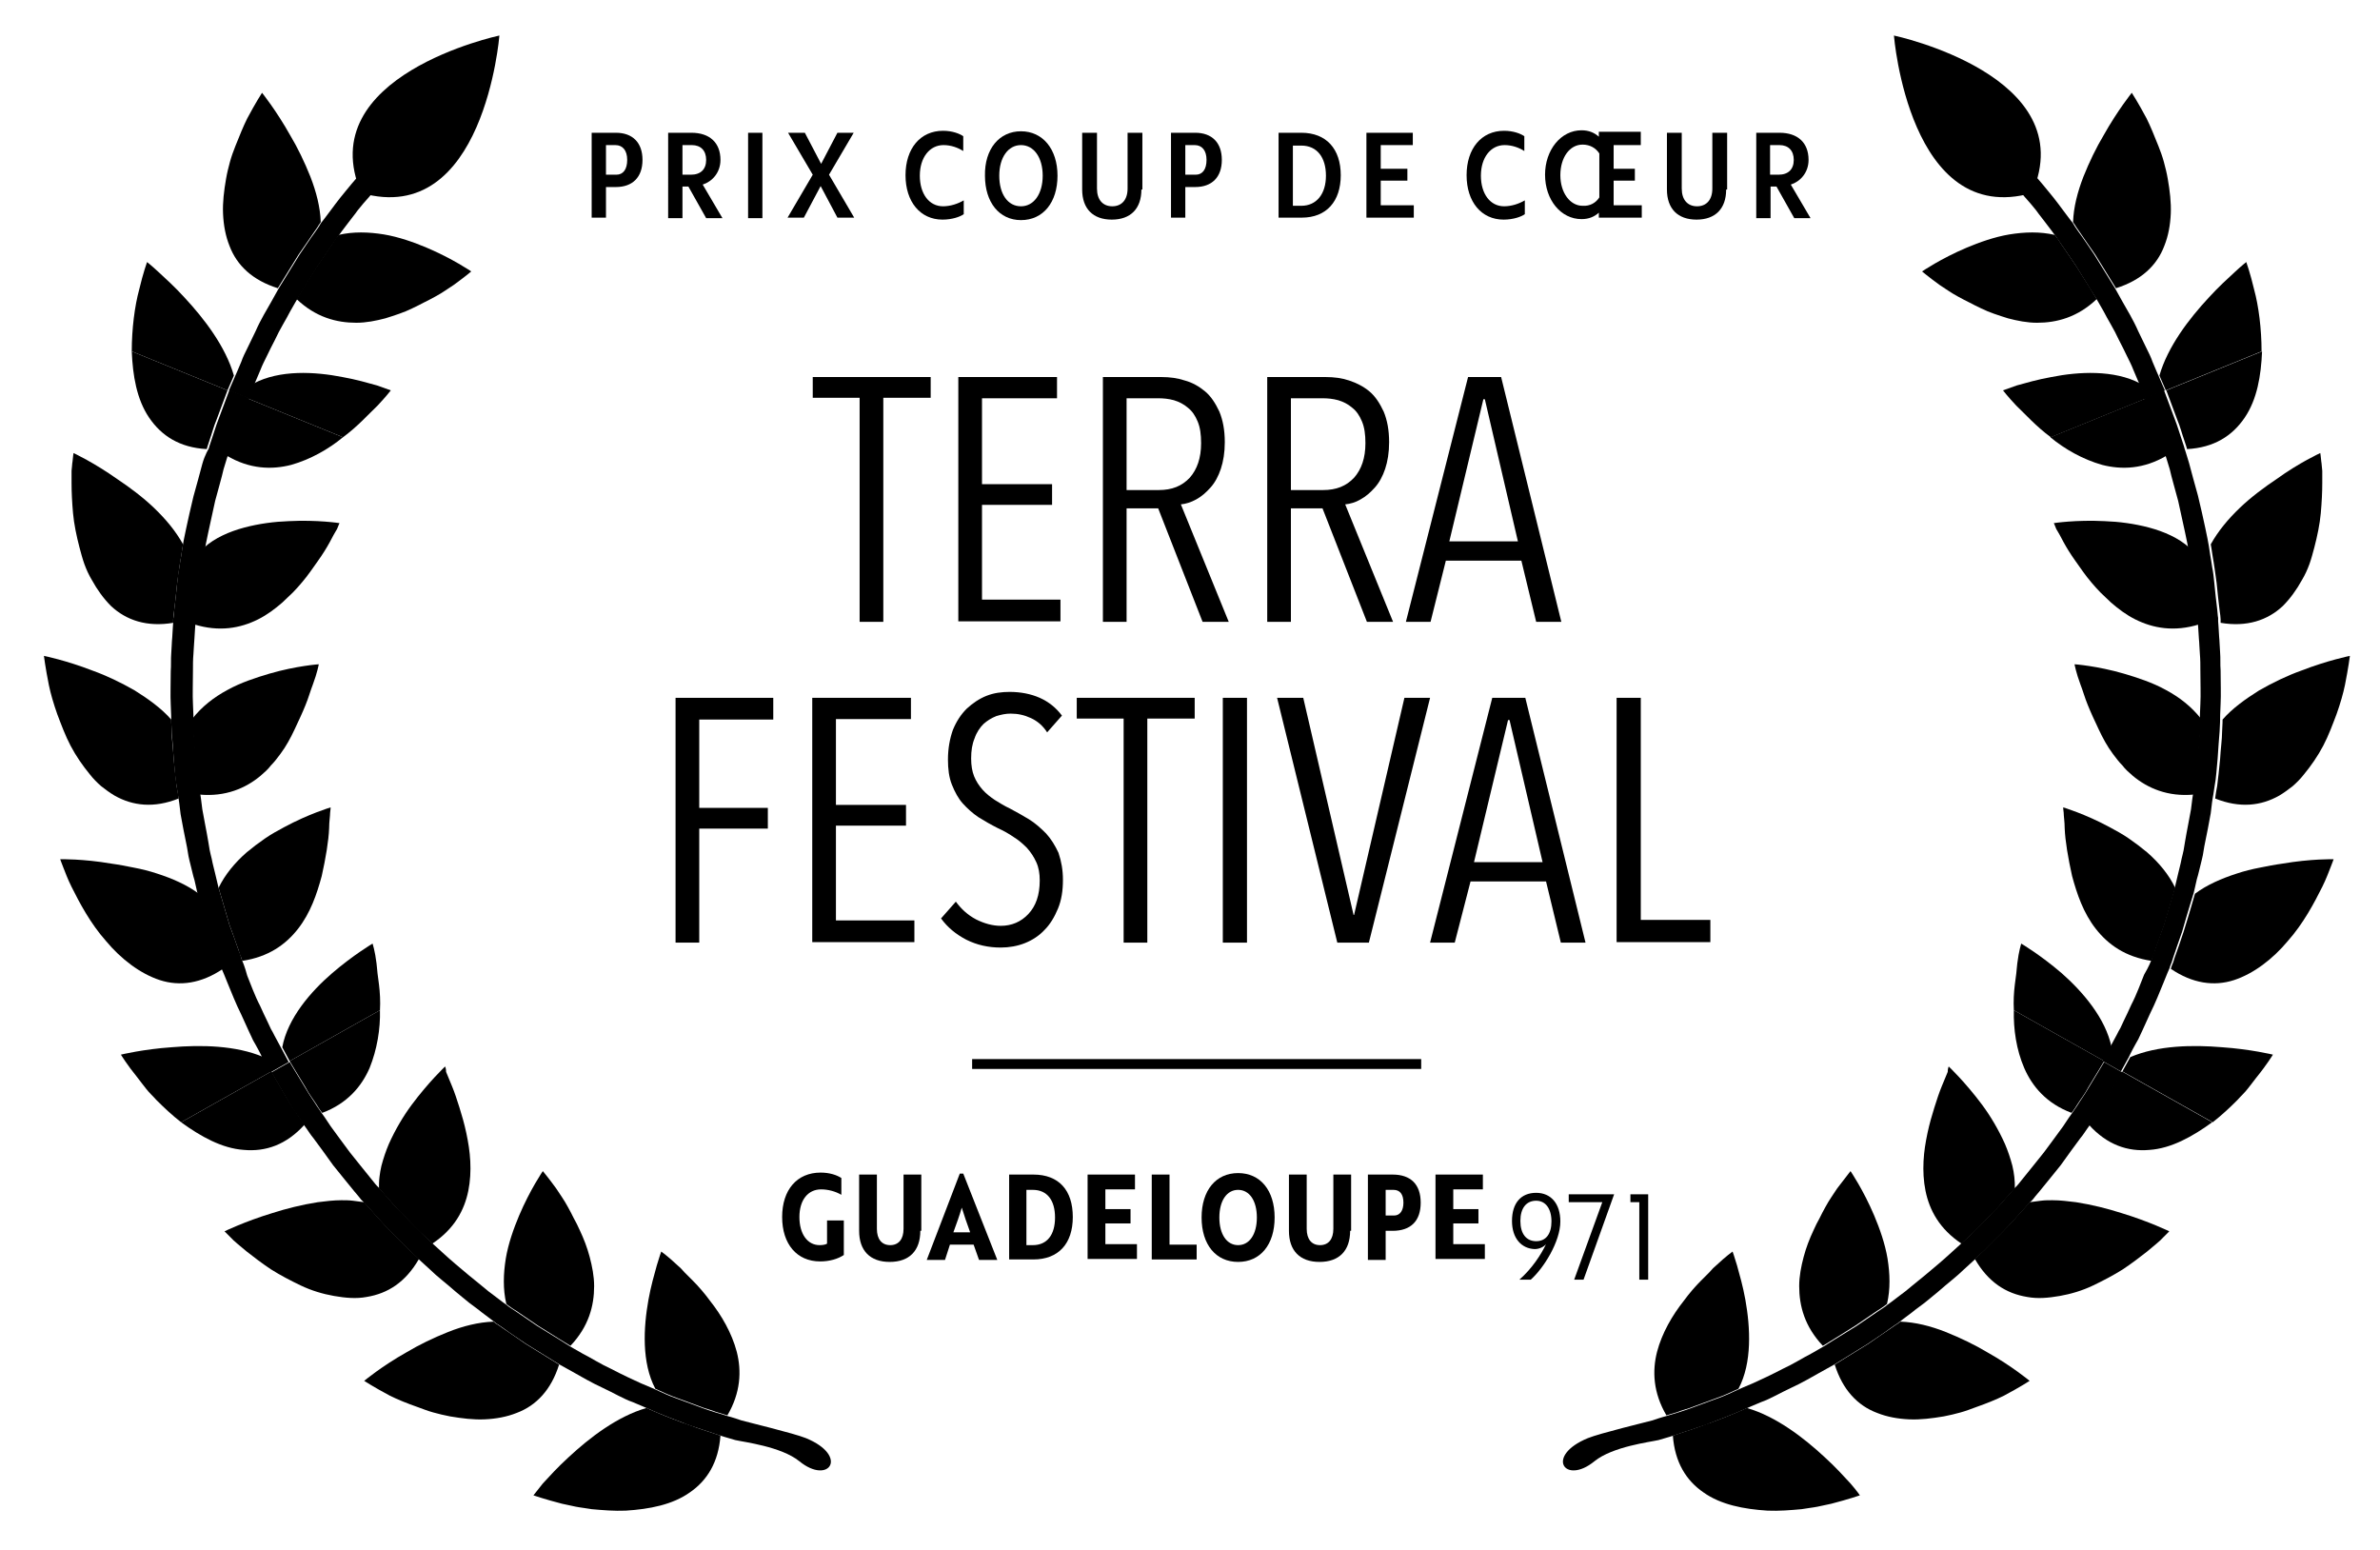 <?xml version="1.0" encoding="UTF-8"?>
<!-- Generator: Adobe Illustrator 23.0.4, SVG Export Plug-In . SVG Version: 6.00 Build 0)  -->
<svg xmlns="http://www.w3.org/2000/svg" xmlns:xlink="http://www.w3.org/1999/xlink" version="1.1" id="Calque_1" x="0px" y="0px" viewBox="0 0 482.3 314.1" style="enable-background:new 0 0 482.3 314.1;" xml:space="preserve">
<style type="text/css">
	.st0{enable-background:new    ;}
	.st1{fill:none;stroke:#000000;stroke-width:2;stroke-miterlimit:10;}
</style>
<g>
	<g>
		<g>
			<path d="M101.2,7.2c0,0-3.1,39-28,31.9C63,15.3,101.2,7.2,101.2,7.2z"></path>
			<g>
				<g>
					<path d="M61.7,227.9c0,0-0.4-0.7-1.1-1.6c-0.6-1-1.6-2.3-2.4-3.7c-1.6-2.7-3.2-5.5-3.2-5.5l-18.3,10.3c4,2.9,8.3,5.3,12.7,5.6       C53.8,233.4,58,232,61.7,227.9z"></path>
					<path d="M77,204.7L58.7,215c0,0,1.6,2.7,3.2,5.3c0.7,1.4,1.7,2.6,2.3,3.6c0.6,1,1.1,1.6,1.1,1.6c5.1-1.9,8-5.4,9.6-9.1       C76.4,212.7,77.1,208.5,77,204.7z"></path>
					<path d="M45.5,249.5c0,0,0.4,0.4,1.2,1.2c0.7,0.8,1.9,1.7,3.3,2.9c1.4,1.1,3.1,2.4,4.9,3.6c1.9,1.2,4,2.3,6.1,3.3       s4.4,1.7,6.7,2.1c2.3,0.4,4.5,0.6,6.6,0.2c4.3-0.7,7.9-3,10.6-7.7c0,0-0.7-0.7-1.8-1.7c-1.1-1.1-2.5-2.5-3.9-3.9       s-2.7-2.9-3.7-4s-1.7-1.9-1.7-1.9c-0.8-0.1-1.5-0.2-2.3-0.3s-1.5-0.1-2.3-0.1c-1.6,0-3.2,0.2-4.8,0.4c-3.2,0.5-6.4,1.3-9.2,2.2       C49.6,247.5,45.5,249.5,45.5,249.5z"></path>
					<path d="M90.2,216.1c0,0-3.3,3.1-6.8,7.8c-1.7,2.3-3.3,5-4.6,7.9c-0.6,1.4-1.1,2.9-1.5,4.4c-0.2,0.8-0.3,1.5-0.4,2.3       s-0.1,1.5-0.1,2.3c0,0,0.6,0.7,1.6,1.8s2.2,2.6,3.6,3.9c1.4,1.4,2.7,2.8,3.8,3.8c1.1,1,1.8,1.7,1.8,1.7c4.5-3,6.5-6.8,7.3-10.7       c0.4-2,0.5-4,0.4-6s-0.4-3.8-0.8-5.7s-0.9-3.6-1.4-5.2c-0.5-1.6-1-3.1-1.5-4.3s-0.9-2.2-1.2-2.9       C90.4,216.5,90.2,216.1,90.2,216.1z"></path>
					<path d="M73.8,279.8c0,0,2,1.3,5.2,3c1.6,0.8,3.6,1.6,5.6,2.3c1.1,0.4,2.1,0.8,3.2,1.1c1.1,0.3,2.3,0.6,3.4,0.8       c2.4,0.4,4.7,0.7,7,0.6s4.5-0.5,6.5-1.3c4-1.5,7-4.7,8.6-9.8c0,0-3.4-2.1-6.8-4.2c-1.6-1.1-3.3-2.3-4.5-3.1       c-0.6-0.4-1.1-0.8-1.5-1c-0.3-0.3-0.5-0.4-0.5-0.4c-3,0.1-6.2,0.9-9.2,2.1s-5.9,2.6-8.4,4.1C77.4,276.8,73.8,279.8,73.8,279.8z       "></path>
					<path d="M110,237.3c0,0-2.6,3.8-4.8,9c-1.1,2.6-2.2,5.7-2.7,8.7c-0.5,3.1-0.6,6.2,0.1,9.2c0,0,0.2,0.2,0.5,0.4       c0.3,0.2,0.8,0.6,1.5,1c1.2,0.8,2.8,1.9,4.4,3c3.3,2.1,6.6,4.1,6.6,4.1c3.7-3.9,4.8-8.1,4.8-12.1c0-2-0.4-4-0.9-5.9       s-1.2-3.7-2-5.4c-0.4-0.9-0.8-1.7-1.2-2.4c-0.4-0.8-0.8-1.6-1.2-2.3c-0.8-1.5-1.7-2.7-2.4-3.8C111.1,238.6,110,237.3,110,237.3       z"></path>
					<path d="M108.1,303c0,0,2.3,0.8,5.8,1.7c0.9,0.2,1.8,0.4,2.8,0.6s2.1,0.3,3.2,0.5c2.2,0.2,4.6,0.4,6.9,0.3       c4.8-0.3,9.5-1.2,13-3.7c3.5-2.4,5.8-6.1,6.2-11.5c0,0-0.9-0.3-2.4-0.8c-0.7-0.2-1.5-0.5-2.4-0.8s-1.8-0.7-2.8-1       c-1.9-0.7-3.7-1.4-5.1-2c-1.4-0.6-2.3-1-2.3-1c-5.9,1.7-11.5,6-15.8,10c-2.2,2-3.9,3.9-5.2,5.3       C108.8,302.1,108.1,303,108.1,303z"></path>
					<path d="M134,253.6c0,0-0.4,1.1-0.9,2.8c-0.5,1.8-1.2,4.2-1.7,7c-1,5.6-1.4,12.7,1.4,18c0,0,0.9,0.4,2.2,1s3.2,1.2,5,1.9       c0.9,0.3,1.8,0.7,2.7,1s1.7,0.5,2.4,0.8c1.4,0.4,2.3,0.7,2.3,0.7c2.7-4.6,2.9-9,1.9-12.9c-1-3.8-3.1-7.4-5.4-10.3       c-1.1-1.5-2.3-2.9-3.5-4.1c-0.6-0.6-1.1-1.1-1.7-1.7c-0.5-0.6-1-1.1-1.5-1.5C135.4,254.6,134,253.6,134,253.6z"></path>
				</g>
				<g>
					<path d="M41.9,91c0,0,0.2-0.8,0.6-1.9c0.4-1.1,0.8-2.7,1.4-4.1c1.1-3,2.2-5.9,2.2-5.9l-19.4-7.9c0.2,4.9,1,9.7,3.5,13.4       S36.4,90.7,41.9,91z"></path>
					<path d="M69.5,88.6l-19.4-7.9c0,0-1.1,2.9-2.2,5.8c-0.6,1.4-1,2.9-1.4,4s-0.6,1.8-0.6,1.8c4.7,2.8,9.2,2.9,13.1,1.9       C62.9,93.1,66.6,91,69.5,88.6z"></path>
					<path d="M14.9,91.8c0,0-0.1,0.6-0.2,1.7c-0.1,0.5-0.1,1.2-0.2,1.9c0,0.7,0,1.6,0,2.5c0,1.8,0.1,3.9,0.3,6.1s0.7,4.6,1.3,6.9       c0.3,1.1,0.6,2.3,1,3.4s0.9,2.2,1.5,3.2c1.1,2,2.4,3.8,3.9,5.3c3.1,2.9,7.3,4.3,12.6,3.4c0,0,0-0.2,0-0.7       c0-0.4,0.1-1.1,0.2-1.8c0.2-1.5,0.4-3.5,0.6-5.5c0.1-1,0.3-2,0.4-2.9c0.1-0.9,0.3-1.8,0.4-2.5c0.2-1.5,0.4-2.5,0.4-2.5       c-1.5-2.7-3.5-5.1-5.9-7.4c-2.3-2.2-5-4.2-7.4-5.8C19,93.7,14.9,91.8,14.9,91.8z"></path>
					<path d="M68.8,106c0,0-4.5-0.7-10.3-0.4c-2.9,0.1-6,0.5-9,1.3s-6,2.1-8.2,4.1c0,0-0.2,1-0.4,2.4c-0.1,0.7-0.3,1.6-0.4,2.5       c-0.2,0.9-0.3,1.9-0.4,2.8c-0.2,1.9-0.4,3.9-0.6,5.3c-0.1,0.7-0.2,1.3-0.2,1.8c0,0.4,0,0.7,0,0.7c5.1,1.6,9.4,0.8,13-1       c1.8-0.9,3.4-2.1,4.9-3.4c0.7-0.7,1.4-1.3,2.1-2c0.7-0.7,1.3-1.4,1.9-2.1c1.2-1.4,2.2-2.9,3.2-4.3s1.8-2.7,2.4-3.8       c0.3-0.6,0.6-1.1,0.8-1.5c0.3-0.5,0.5-0.9,0.7-1.2C68.6,106.4,68.8,106,68.8,106z"></path>
					<path d="M8.9,132.9c0,0,0.3,2.4,1,5.9c0.2,0.9,0.4,1.8,0.7,2.8s0.6,2,1,3.1c0.8,2.1,1.6,4.3,2.7,6.4c1.1,2.1,2.5,4.1,3.9,5.8       c0.7,0.9,1.5,1.7,2.3,2.4c0.9,0.7,1.7,1.3,2.7,1.9c3.7,2.1,8,2.6,13,0.6c0,0-0.1-1-0.4-2.5c-0.2-1.5-0.4-3.5-0.6-5.5       c-0.1-2-0.4-4-0.4-5.5c-0.1-1.5-0.1-2.5-0.1-2.5c-2-2.3-4.7-4.2-7.4-5.9c-2.8-1.6-5.7-3-8.5-4C13.4,133.8,8.9,132.9,8.9,132.9z       "></path>
					<path d="M64.6,134.6c0,0-4.5,0.3-10,1.9c-2.7,0.8-5.8,1.8-8.5,3.3c-2.8,1.5-5.2,3.4-7.1,5.8c0,0,0,1,0.1,2.4       c0.1,1.5,0.3,3.4,0.4,5.3c0.2,1.9,0.3,3.9,0.6,5.3c0.2,1.4,0.3,2.4,0.3,2.4c5.3,0.5,9.4-1.3,12.4-3.8c0.8-0.7,1.5-1.3,2.1-2.1       c0.7-0.7,1.3-1.5,1.9-2.3c1.2-1.6,2.1-3.3,2.9-5c0.8-1.7,1.6-3.4,2.2-4.9c0.3-0.8,0.6-1.5,0.8-2.2s0.5-1.4,0.7-2       C64.3,136.3,64.6,134.6,64.6,134.6z"></path>
					<path d="M12.2,174.1c0,0,0.2,0.6,0.6,1.6c0.4,1,0.9,2.4,1.7,4c1.6,3.2,3.8,7.4,7,11c3,3.6,6.9,6.6,10.9,7.9       c4,1.3,8.4,0.7,12.8-2.3c0,0-0.1-0.2-0.2-0.6c-0.2-0.4-0.4-1-0.6-1.7c-0.5-1.4-1.2-3.3-1.8-5.2c-1.2-3.8-2.3-7.7-2.3-7.7       c-2.4-1.8-5.4-3.1-8.5-4.1c-1.5-0.5-3.1-0.9-4.7-1.2c-1.5-0.3-3-0.6-4.5-0.8C16.8,174,12.2,174.1,12.2,174.1z"></path>
					<path d="M67,163.6c0,0-4.4,1.3-9.4,4c-1.3,0.7-2.6,1.4-3.9,2.3c-1.3,0.9-2.5,1.8-3.7,2.8c-2.4,2.1-4.4,4.5-5.7,7.2       c0,0,1.1,3.7,2.2,7.5c0.7,1.8,1.3,3.7,1.8,5c0.2,0.7,0.4,1.3,0.6,1.7c0.1,0.4,0.2,0.6,0.2,0.6c5.3-0.8,8.8-3.3,11.3-6.5       s3.8-7,4.8-10.7c0.8-3.6,1.4-7.1,1.5-9.7c0-1.3,0.2-2.4,0.2-3.1C67,164,67,163.6,67,163.6z"></path>
					<path d="M24.5,213.7c0,0,1.2,2,3.4,4.7c0.5,0.7,1.1,1.4,1.7,2.2s1.4,1.5,2.1,2.3c1.5,1.5,3.2,3.1,5,4.5L55,217.1l-1.6-2.9       c-5.6-2.4-12.7-2.5-18.6-2C29,212.6,24.5,213.7,24.5,213.7z"></path>
					<path d="M57.2,212.2l1.5,2.8L77,204.7c0.1-1.8,0-3.6-0.2-5.2c-0.1-0.8-0.2-1.5-0.3-2.3c-0.1-0.7-0.1-1.4-0.2-2       c-0.3-2.5-0.8-4-0.8-4s-3.9,2.3-8.2,6C63,200.9,58.3,206.3,57.2,212.2z"></path>
					<path d="M49.1,194.7c0,0-0.1-0.2-0.2-0.6c-0.1-0.4-0.3-1-0.6-1.7c-0.5-1.4-1.1-3.2-1.8-5c-1.1-3.7-2.2-7.5-2.2-7.5       s-0.1-0.3-0.2-0.8c-0.1-0.5-0.3-1.2-0.5-2.1c-0.2-0.9-0.5-1.9-0.7-3c-0.1-0.5-0.3-1.1-0.4-1.7c-0.1-0.6-0.2-1.2-0.3-1.8       c-0.4-2.4-0.9-4.7-1.2-6.5c-0.2-1.8-0.4-3-0.4-3s-0.1-1-0.3-2.4s-0.4-3.4-0.6-5.3c-0.2-1.9-0.4-3.9-0.4-5.3       c0-1.5-0.1-2.4-0.1-2.4s0-1.2-0.1-3s0-4.2,0-6.6c0-1.2,0-2.4,0.1-3.5s0.1-2.2,0.2-3.1c0.1-1.8,0.2-3,0.2-3s0-0.3,0-0.7       c0-0.4,0.1-1,0.2-1.8c0.2-1.4,0.4-3.4,0.6-5.3c0.1-1,0.2-1.9,0.4-2.8c0.1-0.9,0.3-1.7,0.4-2.5c0.2-1.4,0.4-2.4,0.4-2.4       s0.2-1.2,0.6-3c0.4-1.8,0.9-4.1,1.4-6.4c0.6-2.3,1.3-4.6,1.7-6.4c0.5-1.7,0.9-2.9,0.9-2.9s0.2-0.7,0.6-1.8       c0.4-1.1,0.8-2.6,1.4-4c1.1-2.9,2.2-5.8,2.2-5.8L46.5,79c0,0-1.1,3-2.2,5.9c-0.6,1.5-1,3-1.4,4.1s-0.6,1.9-0.6,1.9       S41.5,92.2,41,94s-1.1,4.2-1.8,6.6c-0.6,2.4-1.1,4.8-1.5,6.6c-0.4,1.8-0.6,3-0.6,3s-0.2,1-0.4,2.5c-0.1,0.7-0.3,1.6-0.4,2.5       c-0.2,0.9-0.3,1.9-0.4,2.9c-0.2,2-0.4,4-0.6,5.5c-0.1,0.7-0.1,1.4-0.2,1.8c0,0.4,0,0.7,0,0.7s-0.1,1.2-0.2,3.1       c-0.1,0.9-0.1,2-0.2,3.2c-0.1,1.2,0,2.4-0.1,3.6c0,2.5-0.1,4.9,0,6.8c0.1,1.8,0.1,3.1,0.1,3.1s0,1,0.1,2.5s0.3,3.5,0.4,5.5       c0.2,2,0.3,4,0.6,5.5c0.2,1.5,0.4,2.5,0.4,2.5s0.2,1.2,0.4,3.1c0.3,1.8,0.8,4.2,1.3,6.7c0.1,0.6,0.2,1.2,0.3,1.8       s0.3,1.2,0.4,1.7c0.3,1.1,0.5,2.2,0.8,3.1c0.2,0.9,0.4,1.7,0.5,2.2s0.2,0.8,0.2,0.8s1.2,3.8,2.3,7.7c0.7,1.9,1.3,3.8,1.8,5.2       c0.2,0.7,0.4,1.3,0.6,1.7c0.1,0.4,0.2,0.6,0.2,0.6s0.5,1.1,1.2,2.9c0.7,1.7,1.6,4,2.7,6.2c0.5,1.1,1,2.2,1.5,3.3       c0.2,0.5,0.5,1,0.7,1.5s0.5,0.9,0.7,1.3c0.9,1.6,1.4,2.7,1.4,2.7l1.6,2.9l3.7-2.1l-1.5-2.8c0,0-0.6-1.1-1.4-2.6       c-0.2-0.4-0.4-0.8-0.7-1.3c-0.2-0.5-0.5-1-0.7-1.5c-0.5-1-1-2.1-1.5-3.2c-1.1-2.1-1.9-4.4-2.6-6.1       C49.6,195.8,49.1,194.7,49.1,194.7z"></path>
				</g>
				<g>
					<path d="M53.1,18.8c0,0-1.3,2-3,5.2c-0.8,1.6-1.6,3.6-2.4,5.6c-0.4,1-0.8,2.1-1.1,3.2s-0.6,2.3-0.8,3.5c-0.4,2.3-0.7,4.7-0.6,7       c0.1,2.3,0.5,4.5,1.3,6.5c1.5,4,4.7,7,9.8,8.6c0,0,2.1-3.4,4.2-6.8c1.1-1.6,2.3-3.3,3.1-4.5c0.4-0.6,0.8-1.1,1-1.5       C64.9,45.2,65,45,65,45c-0.1-3-0.9-6.1-2.1-9.2c-1.2-3-2.6-5.9-4.1-8.4C56,22.4,53.1,18.8,53.1,18.8z"></path>
					<path d="M95.5,55c0,0-3.8-2.6-9-4.8c-2.6-1.1-5.7-2.2-8.7-2.7c-3.1-0.5-6.2-0.6-9.2,0.1c0,0-0.2,0.2-0.4,0.5       c-0.2,0.3-0.6,0.9-1,1.5c-0.8,1.2-1.9,2.8-3,4.4c-2.1,3.3-4.1,6.6-4.1,6.6c3.9,3.7,8.1,4.8,12.1,4.8c2,0,4-0.4,5.9-0.9       c1.9-0.6,3.8-1.2,5.4-2c0.8-0.4,1.7-0.8,2.4-1.2c0.8-0.4,1.6-0.8,2.3-1.2c1.5-0.8,2.7-1.7,3.8-2.4C94.2,56.1,95.5,55,95.5,55z"></path>
					<path d="M29.8,53.1c0,0-0.8,2.2-1.6,5.6c-0.9,3.3-1.5,7.9-1.5,12.5l19.4,7.9l1.3-3c-1.7-5.9-6-11.5-10-15.8       c-2-2.2-3.9-3.9-5.3-5.2S29.8,53.1,29.8,53.1z"></path>
					<path d="M51.4,77.7l-1.3,3l19.4,7.9c3-2.2,5.2-4.7,7-6.4c1.7-1.8,2.7-3.1,2.7-3.1s-1.1-0.4-2.8-1c-1.8-0.5-4.2-1.2-7-1.7       C63.8,75.3,56.7,74.9,51.4,77.7z"></path>
				</g>
			</g>
			<g>
				<path d="M75.7,32.1c-1.3,1.3-2.8,3.3-4.4,5.1c-0.8,1-1.6,1.9-2.3,2.8c-0.7,0.9-1.4,1.8-1.9,2.5C66,44,65.2,45,65.2,45      s-0.2,0.2-0.4,0.6c-0.2,0.4-0.6,0.9-1,1.5c-0.9,1.2-2,2.9-3.1,4.5c-2.1,3.4-4.2,6.8-4.2,6.8s-0.6,1.1-1.5,2.7      c-0.9,1.6-2.2,3.7-3.2,6c-0.5,1.1-1.1,2.2-1.6,3.3c-0.5,1-1,2-1.3,2.9c-0.7,1.7-1.2,2.8-1.2,2.8l-1.3,3l3.9,1.6l1.3-3      c0,0,0.5-1.1,1.2-2.8c0.3-0.8,0.8-1.8,1.3-2.8s1-2.1,1.6-3.2c1-2.2,2.3-4.2,3.1-5.8c0.9-1.6,1.5-2.6,1.5-2.6s2.1-3.3,4.1-6.6      c1.1-1.6,2.2-3.2,3-4.4c0.4-0.6,0.8-1.1,1-1.5c0.2-0.3,0.4-0.5,0.4-0.5s0.7-1,1.8-2.4c0.5-0.7,1.2-1.5,1.9-2.5      c0.7-0.9,1.5-1.8,2.3-2.7c1.5-1.8,3.1-3.7,4.3-5c0.5-0.6,1-1.1,1.3-1.4l-3-3C76.7,31,76.2,31.5,75.7,32.1z"></path>
			</g>
		</g>
		<path d="M150.2,287.8c-1.7-0.6-2.9-0.9-2.9-0.9s-0.9-0.3-2.3-0.7c-0.7-0.2-1.5-0.5-2.4-0.8s-1.8-0.7-2.7-1c-1.8-0.7-3.7-1.3-5-1.9    s-2.2-1-2.2-1s-1.1-0.5-2.8-1.2c-0.8-0.4-1.8-0.8-2.8-1.3s-2.1-1-3.2-1.6c-2.2-1-4.2-2.3-5.8-3.1c-1.6-0.9-2.6-1.5-2.6-1.5    s-3.3-2.1-6.6-4.1c-1.6-1.1-3.2-2.2-4.4-3c-0.6-0.4-1.1-0.7-1.5-1c-0.3-0.3-0.5-0.4-0.5-0.4s-1-0.7-2.4-1.8    c-0.7-0.5-1.6-1.2-2.4-1.9c-0.9-0.7-1.8-1.5-2.7-2.2c-1.8-1.5-3.7-3.1-5-4.3s-2.2-2-2.2-2s-0.7-0.7-1.8-1.7c-1-1-2.4-2.4-3.8-3.8    c-1.4-1.4-2.7-2.8-3.6-3.9c-1-1.1-1.6-1.8-1.6-1.8s-0.2-0.2-0.6-0.6c-0.4-0.4-0.8-1-1.4-1.7c-1.1-1.4-2.7-3.3-4.1-5.1    c-1.4-1.9-2.9-3.9-3.9-5.3c-0.5-0.7-0.9-1.4-1.2-1.8c-0.3-0.4-0.5-0.7-0.5-0.7s-0.4-0.6-1.1-1.6c-0.6-1-1.5-2.2-2.3-3.6    c-1.6-2.6-3.2-5.3-3.2-5.3l-3.7,2.1c0,0,1.6,2.7,3.2,5.5c0.8,1.4,1.7,2.7,2.4,3.7s1.1,1.6,1.1,1.6s0.2,0.3,0.5,0.7    s0.7,1.1,1.3,1.8c1.1,1.5,2.6,3.5,4,5.5c1.5,1.9,3.1,3.8,4.3,5.3c0.6,0.7,1.1,1.3,1.4,1.7c0.4,0.4,0.6,0.6,0.6,0.6    s0.7,0.8,1.7,1.9c1,1.1,2.3,2.6,3.7,4c1.4,1.4,2.8,2.8,3.9,3.9c1.1,1,1.8,1.7,1.8,1.7s0.9,0.8,2.3,2.1c1.3,1.3,3.3,2.8,5.1,4.4    c1,0.8,1.9,1.6,2.8,2.3c0.9,0.7,1.8,1.3,2.5,1.9c1.5,1.1,2.5,1.9,2.5,1.9s0.2,0.1,0.5,0.4c0.4,0.2,0.9,0.6,1.5,1    c1.2,0.9,2.9,2,4.5,3.1c3.4,2.1,6.8,4.2,6.8,4.2s1.1,0.6,2.7,1.5s3.8,2.2,6,3.2c1.1,0.5,2.2,1.1,3.2,1.6s2,1,2.9,1.3    c1.7,0.7,2.8,1.2,2.8,1.2s0.9,0.4,2.3,1c1.4,0.6,3.3,1.3,5.1,2c0.9,0.4,1.9,0.7,2.8,1c0.9,0.3,1.7,0.6,2.4,0.8    c1.4,0.5,2.4,0.8,2.4,0.8s1.2,0.4,3,0.9c1.7,0.4,9.3,1.3,13,4.3c6,4.9,10.1-1.1,1.3-4.7C160.8,290.4,151.6,288.2,150.2,287.8z"></path>
	</g>
	<g>
		<g>
			<path d="M383.8,7.2c0,0,3.1,39,28,31.9C422.1,15.3,383.8,7.2,383.8,7.2z"></path>
			<g>
				<g>
					<path d="M423.3,227.9c0,0,0.4-0.7,1.1-1.6c0.6-1,1.6-2.3,2.4-3.7c1.6-2.7,3.2-5.5,3.2-5.5l18.3,10.3c-4,2.9-8.3,5.3-12.7,5.6       C431.2,233.4,427,232,423.3,227.9z"></path>
					<path d="M408.1,204.7l18.3,10.3c0,0-1.6,2.7-3.2,5.3c-0.7,1.4-1.7,2.6-2.3,3.6c-0.6,1-1.1,1.6-1.1,1.6c-5.1-1.9-8-5.4-9.6-9.1       C408.6,212.7,408,208.5,408.1,204.7z"></path>
					<path d="M439.6,249.5c0,0-0.4,0.4-1.2,1.2c-0.7,0.8-1.9,1.7-3.3,2.9c-1.4,1.1-3.1,2.4-4.9,3.6c-1.9,1.2-4,2.3-6.1,3.3       s-4.4,1.7-6.7,2.1c-2.3,0.4-4.5,0.6-6.6,0.2c-4.3-0.7-7.9-3-10.6-7.7c0,0,0.7-0.7,1.8-1.7c1.1-1.1,2.5-2.5,3.9-3.9       s2.7-2.9,3.7-4s1.7-1.9,1.7-1.9c0.8-0.1,1.5-0.2,2.3-0.3s1.5-0.1,2.3-0.1c1.6,0,3.2,0.2,4.8,0.4c3.2,0.5,6.4,1.3,9.2,2.2       C435.5,247.5,439.6,249.5,439.6,249.5z"></path>
					<path d="M394.9,216.1c0,0,3.3,3.1,6.8,7.8c1.7,2.3,3.3,5,4.6,7.9c0.6,1.4,1.1,2.9,1.5,4.4c0.2,0.8,0.3,1.5,0.4,2.3       s0.1,1.5,0.1,2.3c0,0-0.6,0.7-1.6,1.8s-2.2,2.6-3.6,3.9c-1.4,1.4-2.7,2.8-3.8,3.8c-1.1,1-1.8,1.7-1.8,1.7       c-4.5-3-6.5-6.8-7.3-10.7c-0.4-2-0.5-4-0.4-6s0.4-3.8,0.8-5.7s0.9-3.6,1.4-5.2c0.5-1.6,1-3.1,1.5-4.3s0.9-2.2,1.2-2.9       C394.7,216.5,394.9,216.1,394.9,216.1z"></path>
					<path d="M411.3,279.8c0,0-2,1.3-5.2,3c-1.6,0.8-3.6,1.6-5.6,2.3c-1.1,0.4-2.1,0.8-3.2,1.1c-1.1,0.3-2.3,0.6-3.4,0.8       c-2.4,0.4-4.7,0.7-7,0.6s-4.5-0.5-6.5-1.3c-4-1.5-7-4.7-8.6-9.8c0,0,3.4-2.1,6.8-4.2c1.6-1.1,3.3-2.3,4.5-3.1       c0.6-0.4,1.1-0.8,1.5-1c0.3-0.3,0.5-0.4,0.5-0.4c3,0.1,6.2,0.9,9.2,2.1s5.9,2.6,8.4,4.1C407.7,276.8,411.3,279.8,411.3,279.8z"></path>
					<path d="M375,237.3c0,0,2.6,3.8,4.8,9c1.1,2.6,2.2,5.7,2.7,8.7c0.5,3.1,0.6,6.2-0.1,9.2c0,0-0.2,0.2-0.5,0.4       c-0.3,0.2-0.8,0.6-1.5,1c-1.2,0.8-2.8,1.9-4.4,3c-3.3,2.1-6.6,4.1-6.6,4.1c-3.7-3.9-4.8-8.1-4.8-12.1c0-2,0.4-4,0.9-5.9       s1.2-3.7,2-5.4c0.4-0.9,0.8-1.7,1.2-2.4c0.4-0.8,0.8-1.6,1.2-2.3c0.8-1.5,1.7-2.7,2.4-3.8C374,238.6,375,237.3,375,237.3z"></path>
					<path d="M376.9,303c0,0-2.3,0.8-5.8,1.7c-0.9,0.2-1.8,0.4-2.8,0.6s-2.1,0.3-3.2,0.5c-2.2,0.2-4.6,0.4-6.9,0.3       c-4.8-0.3-9.5-1.2-13-3.7c-3.5-2.4-5.8-6.1-6.2-11.5c0,0,0.9-0.3,2.4-0.8c0.7-0.2,1.5-0.5,2.4-0.8s1.8-0.7,2.8-1       c1.9-0.7,3.7-1.4,5.1-2s2.3-1,2.3-1c5.9,1.7,11.5,6,15.8,10c2.2,2,3.9,3.9,5.2,5.3C376.3,302.1,376.9,303,376.9,303z"></path>
					<path d="M351.1,253.6c0,0,0.4,1.1,0.9,2.8c0.5,1.8,1.2,4.2,1.7,7c1,5.6,1.4,12.7-1.4,18c0,0-0.9,0.4-2.2,1       c-1.3,0.6-3.2,1.2-5,1.9c-0.9,0.3-1.8,0.7-2.7,1c-0.9,0.3-1.7,0.5-2.4,0.8c-1.4,0.4-2.3,0.7-2.3,0.7c-2.7-4.6-2.9-9-1.9-12.9       c1-3.8,3.1-7.4,5.4-10.3c1.1-1.5,2.3-2.9,3.5-4.1c0.6-0.6,1.1-1.1,1.7-1.7c0.5-0.6,1-1.1,1.5-1.5       C349.7,254.6,351.1,253.6,351.1,253.6z"></path>
				</g>
				<g>
					<path d="M443.2,91c0,0-0.2-0.8-0.6-1.9s-0.8-2.7-1.4-4.1c-1.1-3-2.2-5.9-2.2-5.9l19.4-7.9c-0.2,4.9-1,9.7-3.5,13.4       S448.7,90.7,443.2,91z"></path>
					<path d="M415.5,88.6l19.4-7.9c0,0,1.1,2.9,2.2,5.8c0.6,1.4,1,2.9,1.4,4s0.6,1.8,0.6,1.8c-4.7,2.8-9.2,2.9-13.1,1.9       C422.1,93.1,418.4,91,415.5,88.6z"></path>
					<path d="M470.2,91.8c0,0,0.1,0.6,0.2,1.7c0.1,0.5,0.1,1.2,0.2,1.9c0,0.7,0,1.6,0,2.5c0,1.8-0.1,3.9-0.3,6.1       c-0.2,2.2-0.7,4.6-1.3,6.9c-0.3,1.1-0.6,2.3-1,3.4s-0.9,2.2-1.5,3.2c-1.1,2-2.4,3.8-3.9,5.3c-3.1,2.9-7.3,4.3-12.6,3.4       c0,0,0-0.2,0-0.7c0-0.4-0.1-1.1-0.2-1.8c-0.2-1.5-0.4-3.5-0.6-5.5c-0.1-1-0.3-2-0.4-2.9s-0.3-1.8-0.4-2.5       c-0.2-1.5-0.4-2.5-0.4-2.5c1.5-2.7,3.5-5.1,5.9-7.4c2.3-2.2,5-4.2,7.4-5.8C466,93.7,470.2,91.8,470.2,91.8z"></path>
					<path d="M416.2,106c0,0,4.5-0.7,10.3-0.4c2.9,0.1,6,0.5,9,1.3s6,2.1,8.2,4.1c0,0,0.2,1,0.4,2.4c0.1,0.7,0.3,1.6,0.4,2.5       c0.2,0.9,0.3,1.9,0.4,2.8c0.2,1.9,0.4,3.9,0.6,5.3c0.1,0.7,0.2,1.3,0.2,1.8c0,0.4,0,0.7,0,0.7c-5.1,1.6-9.4,0.8-13-1       c-1.8-0.9-3.4-2.1-4.9-3.4c-0.7-0.7-1.4-1.3-2.1-2s-1.3-1.4-1.9-2.1c-1.2-1.4-2.2-2.9-3.2-4.3s-1.8-2.7-2.4-3.8       c-0.3-0.6-0.6-1.1-0.8-1.5c-0.3-0.5-0.5-0.9-0.7-1.2C416.4,106.4,416.2,106,416.2,106z"></path>
					<path d="M476.2,132.9c0,0-0.3,2.4-1,5.9c-0.2,0.9-0.4,1.8-0.7,2.8c-0.3,1-0.6,2-1,3.1c-0.8,2.1-1.6,4.3-2.7,6.4       c-1.1,2.1-2.5,4.1-3.9,5.8c-0.7,0.9-1.5,1.7-2.3,2.4c-0.9,0.7-1.7,1.3-2.7,1.9c-3.7,2.1-8,2.6-13,0.6c0,0,0.1-1,0.4-2.5       c0.2-1.5,0.4-3.5,0.6-5.5c0.1-2,0.4-4,0.4-5.5c0.1-1.5,0.1-2.5,0.1-2.5c2-2.3,4.7-4.2,7.4-5.9c2.8-1.6,5.7-3,8.5-4       C471.7,133.8,476.2,132.9,476.2,132.9z"></path>
					<path d="M420.4,134.6c0,0,4.5,0.3,10,1.9c2.7,0.8,5.8,1.8,8.5,3.3c2.8,1.5,5.2,3.4,7.1,5.8c0,0,0,1-0.1,2.4       c-0.1,1.5-0.3,3.4-0.4,5.3c-0.2,1.9-0.3,3.9-0.6,5.3c-0.2,1.4-0.3,2.4-0.3,2.4c-5.3,0.5-9.4-1.3-12.4-3.8       c-0.8-0.7-1.5-1.3-2.1-2.1c-0.7-0.7-1.3-1.5-1.9-2.3c-1.2-1.6-2.1-3.3-2.9-5s-1.6-3.4-2.2-4.9c-0.3-0.8-0.6-1.5-0.8-2.2       c-0.2-0.7-0.5-1.4-0.7-2C420.7,136.3,420.4,134.6,420.4,134.6z"></path>
					<path d="M472.9,174.1c0,0-0.2,0.6-0.6,1.6s-0.9,2.4-1.7,4c-1.6,3.2-3.8,7.4-7,11c-3,3.6-6.9,6.6-10.9,7.9       c-4,1.3-8.4,0.7-12.8-2.3c0,0,0.1-0.2,0.2-0.6c0.2-0.4,0.4-1,0.6-1.7c0.5-1.4,1.2-3.3,1.8-5.2c1.2-3.8,2.3-7.7,2.3-7.7       c2.4-1.8,5.4-3.1,8.5-4.1c1.5-0.5,3.1-0.9,4.7-1.2c1.5-0.3,3-0.6,4.5-0.8C468.3,174,472.9,174.1,472.9,174.1z"></path>
					<path d="M418.1,163.6c0,0,4.4,1.3,9.4,4c1.3,0.7,2.6,1.4,3.9,2.3c1.3,0.9,2.5,1.8,3.7,2.8c2.4,2.1,4.4,4.5,5.7,7.2       c0,0-1.1,3.7-2.2,7.5c-0.7,1.8-1.3,3.7-1.8,5c-0.2,0.7-0.4,1.3-0.6,1.7c-0.1,0.4-0.2,0.6-0.2,0.6c-5.3-0.8-8.8-3.3-11.3-6.5       s-3.8-7-4.8-10.7c-0.8-3.6-1.4-7.1-1.5-9.7c0-1.3-0.2-2.4-0.2-3.1C418.1,164,418.1,163.6,418.1,163.6z"></path>
					<path d="M460.6,213.7c0,0-1.2,2-3.4,4.7c-0.5,0.7-1.1,1.4-1.7,2.2s-1.4,1.5-2.1,2.3c-1.5,1.5-3.2,3.1-5,4.5l-18.3-10.3l1.6-2.9       c5.6-2.4,12.7-2.5,18.6-2C456.1,212.6,460.6,213.7,460.6,213.7z"></path>
					<path d="M427.9,212.2l-1.5,2.8l-18.3-10.3c-0.1-1.8,0-3.6,0.2-5.2c0.1-0.8,0.2-1.5,0.3-2.3c0.1-0.7,0.1-1.4,0.2-2       c0.3-2.5,0.8-4,0.8-4s3.9,2.3,8.2,6C422,200.9,426.7,206.3,427.9,212.2z"></path>
					<path d="M435.9,194.7c0,0,0.1-0.2,0.2-0.6c0.1-0.4,0.3-1,0.6-1.7c0.5-1.4,1.1-3.2,1.8-5c1.1-3.7,2.2-7.5,2.2-7.5       s0.1-0.3,0.2-0.8s0.3-1.2,0.5-2.1c0.2-0.9,0.5-1.9,0.7-3c0.1-0.5,0.3-1.1,0.4-1.7c0.1-0.6,0.2-1.2,0.3-1.8       c0.4-2.4,0.9-4.7,1.2-6.5c0.2-1.8,0.4-3,0.4-3s0.1-1,0.3-2.4c0.2-1.4,0.4-3.4,0.6-5.3c0.2-1.9,0.4-3.9,0.4-5.3       c0-1.5,0.1-2.4,0.1-2.4s0-1.2,0.1-3s0-4.2,0-6.6c0-1.2,0-2.4-0.1-3.5s-0.1-2.2-0.2-3.1c-0.1-1.8-0.2-3-0.2-3s0-0.3,0-0.7       c0-0.4-0.1-1-0.2-1.8c-0.2-1.4-0.4-3.4-0.6-5.3c-0.1-1-0.2-1.9-0.4-2.8c-0.1-0.9-0.3-1.7-0.4-2.5c-0.2-1.4-0.4-2.4-0.4-2.4       s-0.2-1.2-0.6-3s-0.9-4.1-1.4-6.4c-0.6-2.3-1.3-4.6-1.7-6.4c-0.5-1.7-0.9-2.9-0.9-2.9s-0.2-0.7-0.6-1.8c-0.4-1.1-0.8-2.6-1.4-4       c-1.1-2.9-2.2-5.8-2.2-5.8l3.9-1.6c0,0,1.1,3,2.2,5.9c0.6,1.5,1,3,1.4,4.1s0.6,1.9,0.6,1.9s0.4,1.2,0.9,2.9       c0.5,1.8,1.1,4.2,1.8,6.6c0.6,2.4,1.1,4.8,1.5,6.6c0.4,1.8,0.6,3,0.6,3s0.2,1,0.4,2.5c0.1,0.7,0.3,1.6,0.4,2.5       c0.2,0.9,0.3,1.9,0.4,2.9c0.2,2,0.4,4,0.6,5.5c0.1,0.7,0.1,1.4,0.2,1.8c0,0.4,0,0.7,0,0.7s0.1,1.2,0.2,3.1       c0.1,0.9,0.1,2,0.2,3.2s0,2.4,0.1,3.6c0,2.5,0.1,4.9,0,6.8c-0.1,1.8-0.1,3.1-0.1,3.1s0,1-0.1,2.5s-0.3,3.5-0.4,5.5       c-0.2,2-0.3,4-0.6,5.5c-0.2,1.5-0.4,2.5-0.4,2.5s-0.2,1.2-0.4,3.1c-0.3,1.8-0.8,4.2-1.3,6.7c-0.1,0.6-0.2,1.2-0.3,1.8       c-0.1,0.6-0.3,1.2-0.4,1.7c-0.3,1.1-0.5,2.2-0.8,3.1c-0.2,0.9-0.4,1.7-0.5,2.2s-0.2,0.8-0.2,0.8s-1.2,3.8-2.3,7.7       c-0.7,1.9-1.3,3.8-1.8,5.2c-0.2,0.7-0.4,1.3-0.6,1.7c-0.1,0.4-0.2,0.6-0.2,0.6s-0.5,1.1-1.2,2.9c-0.7,1.7-1.6,4-2.7,6.2       c-0.5,1.1-1,2.2-1.5,3.3c-0.2,0.5-0.5,1-0.7,1.5s-0.5,0.9-0.7,1.3c-0.9,1.6-1.4,2.7-1.4,2.7l-1.6,2.9l-3.7-2.1l1.5-2.8       c0,0,0.6-1.1,1.4-2.6c0.2-0.4,0.4-0.8,0.7-1.3c0.2-0.5,0.5-1,0.7-1.5c0.5-1,1-2.1,1.5-3.2c1.1-2.1,1.9-4.4,2.6-6.1       C435.5,195.8,435.9,194.7,435.9,194.7z"></path>
				</g>
				<g>
					<path d="M432,18.8c0,0,1.3,2,3,5.2c0.8,1.6,1.6,3.6,2.4,5.6c0.4,1,0.8,2.1,1.1,3.2c0.3,1.1,0.6,2.3,0.8,3.5       c0.4,2.3,0.7,4.7,0.6,7s-0.5,4.5-1.3,6.5c-1.5,4-4.7,7-9.8,8.6c0,0-2.1-3.4-4.2-6.8c-1.1-1.6-2.3-3.3-3.1-4.5       c-0.4-0.6-0.8-1.1-1-1.5c-0.3-0.4-0.4-0.6-0.4-0.6c0.1-3,0.9-6.1,2.1-9.2c1.2-3,2.6-5.9,4.1-8.4C429.1,22.4,432,18.8,432,18.8z       "></path>
					<path d="M389.5,55c0,0,3.8-2.6,9-4.8c2.6-1.1,5.7-2.2,8.7-2.7c3.1-0.5,6.2-0.6,9.2,0.1c0,0,0.2,0.2,0.4,0.5       c0.2,0.3,0.6,0.9,1,1.5c0.8,1.2,1.9,2.8,3,4.4c2.1,3.3,4.1,6.6,4.1,6.6c-3.9,3.7-8.1,4.8-12.1,4.8c-2,0-4-0.4-5.9-0.9       c-1.9-0.6-3.8-1.2-5.4-2c-0.8-0.4-1.7-0.8-2.4-1.2c-0.8-0.4-1.6-0.8-2.3-1.2c-1.5-0.8-2.7-1.7-3.8-2.4       C390.8,56.1,389.5,55,389.5,55z"></path>
					<path d="M455.2,53.1c0,0,0.8,2.2,1.6,5.6c0.9,3.3,1.5,7.9,1.5,12.5l-19.4,7.9l-1.3-3c1.7-5.9,6-11.5,10-15.8       c2-2.2,3.9-3.9,5.3-5.2C454.3,53.8,455.2,53.1,455.2,53.1z"></path>
					<path d="M433.7,77.7l1.3,3l-19.4,7.9c-3-2.2-5.2-4.7-7-6.4c-1.7-1.8-2.7-3.1-2.7-3.1s1.1-0.4,2.8-1c1.8-0.5,4.2-1.2,7-1.7       C421.2,75.3,428.4,74.9,433.7,77.7z"></path>
				</g>
			</g>
			<g>
				<path d="M409.4,32.1c1.3,1.3,2.8,3.3,4.4,5.1c0.8,1,1.6,1.9,2.3,2.8c0.7,0.9,1.4,1.8,1.9,2.5c1.1,1.5,1.9,2.5,1.9,2.5      s0.2,0.2,0.4,0.6c0.2,0.4,0.6,0.9,1,1.5c0.9,1.2,2,2.9,3.1,4.5c2.1,3.4,4.2,6.8,4.2,6.8s0.6,1.1,1.5,2.7c0.9,1.6,2.2,3.7,3.2,6      c0.5,1.1,1.1,2.2,1.6,3.3c0.5,1,1,2,1.3,2.9c0.7,1.7,1.2,2.8,1.2,2.8l1.3,3l-3.9,1.6l-1.3-3c0,0-0.5-1.1-1.2-2.8      c-0.3-0.8-0.8-1.8-1.3-2.8s-1-2.1-1.6-3.2c-1-2.2-2.3-4.2-3.1-5.8c-0.9-1.6-1.5-2.6-1.5-2.6s-2.1-3.3-4.1-6.6      c-1.1-1.6-2.2-3.2-3-4.4c-0.4-0.6-0.8-1.1-1-1.5c-0.2-0.3-0.4-0.5-0.4-0.5s-0.7-1-1.8-2.4c-0.5-0.7-1.2-1.5-1.9-2.5      c-0.7-0.9-1.5-1.8-2.3-2.7c-1.5-1.8-3.1-3.7-4.3-5c-0.5-0.6-1-1.1-1.3-1.4l3-3C408.3,31,408.8,31.5,409.4,32.1z"></path>
			</g>
		</g>
		<path d="M334.9,287.8c1.7-0.6,2.9-0.9,2.9-0.9s0.9-0.3,2.3-0.7c0.7-0.2,1.5-0.5,2.4-0.8s1.8-0.7,2.7-1c1.8-0.7,3.7-1.3,5-1.9    s2.2-1,2.2-1s1.1-0.5,2.8-1.2c0.8-0.4,1.8-0.8,2.8-1.3s2.1-1,3.2-1.6c2.2-1,4.2-2.3,5.8-3.1c1.6-0.9,2.6-1.5,2.6-1.5    s3.3-2.1,6.6-4.1c1.6-1.1,3.2-2.2,4.4-3c0.6-0.4,1.1-0.7,1.5-1c0.3-0.3,0.5-0.4,0.5-0.4s1-0.7,2.4-1.8c0.7-0.5,1.6-1.2,2.4-1.9    c0.9-0.7,1.8-1.5,2.7-2.2c1.8-1.5,3.7-3.1,5-4.3s2.2-2,2.2-2s0.7-0.7,1.8-1.7c1-1,2.4-2.4,3.8-3.8c1.4-1.4,2.7-2.8,3.6-3.9    c1-1.1,1.6-1.8,1.6-1.8s0.2-0.2,0.6-0.6c0.4-0.4,0.8-1,1.4-1.7c1.1-1.4,2.7-3.3,4.1-5.1c1.4-1.9,2.9-3.9,3.9-5.3    c0.5-0.7,0.9-1.4,1.2-1.8c0.3-0.4,0.5-0.7,0.5-0.7s0.4-0.6,1.1-1.6c0.6-1,1.5-2.2,2.3-3.6c1.6-2.6,3.2-5.3,3.2-5.3l3.7,2.1    c0,0-1.6,2.7-3.2,5.5c-0.8,1.4-1.7,2.7-2.4,3.7c-0.7,1-1.1,1.6-1.1,1.6s-0.2,0.3-0.5,0.7s-0.7,1.1-1.3,1.8c-1.1,1.5-2.6,3.5-4,5.5    c-1.5,1.9-3.1,3.8-4.3,5.3c-0.6,0.7-1.1,1.3-1.4,1.7c-0.4,0.4-0.6,0.6-0.6,0.6s-0.7,0.8-1.7,1.9c-1,1.1-2.3,2.6-3.7,4    c-1.4,1.4-2.8,2.8-3.9,3.9c-1.1,1-1.8,1.7-1.8,1.7s-0.9,0.8-2.3,2.1c-1.3,1.3-3.3,2.8-5.1,4.4c-1,0.8-1.9,1.6-2.8,2.3    c-0.9,0.7-1.8,1.3-2.5,1.9c-1.5,1.1-2.5,1.9-2.5,1.9s-0.2,0.1-0.5,0.4c-0.4,0.2-0.9,0.6-1.5,1c-1.2,0.9-2.9,2-4.5,3.1    c-3.4,2.1-6.8,4.2-6.8,4.2s-1.1,0.6-2.7,1.5s-3.8,2.2-6,3.2c-1.1,0.5-2.2,1.1-3.2,1.6s-2,1-2.9,1.3c-1.7,0.7-2.8,1.2-2.8,1.2    s-0.9,0.4-2.3,1s-3.3,1.3-5.1,2c-0.9,0.4-1.9,0.7-2.8,1s-1.7,0.6-2.4,0.8c-1.4,0.5-2.4,0.8-2.4,0.8s-1.2,0.4-3,0.9    c-1.7,0.4-9.3,1.3-13,4.3c-6,4.9-10.1-1.1-1.3-4.7C324.3,290.4,333.4,288.2,334.9,287.8z"></path>
	</g>
</g>
<g class="st0">
	<path d="M179,80.6V126h-4.8V80.6h-9.5v-4.2h23.9v4.2H179z"></path>
	<path d="M194.2,126V76.4h20v4.3H199v17.4h14.2v4.2H199v19.2h15.9v4.4H194.2z"></path>
	<path d="M243.7,126l-9-23h-6.4v23h-4.8V76.4h11.9c1.6,0,3.2,0.2,4.7,0.7c1.5,0.4,2.9,1.2,4.1,2.2c1.2,1,2.1,2.4,2.9,4.1   c0.7,1.7,1.1,3.7,1.1,6.2c0,2.1-0.3,3.9-0.8,5.4c-0.5,1.5-1.2,2.8-2.1,3.8c-0.9,1-1.8,1.8-2.9,2.4c-1.1,0.6-2.1,0.9-3.1,1l9.7,23.8   H243.7z M243.4,89.8c0-1.8-0.2-3.2-0.7-4.4c-0.5-1.2-1.1-2.1-2-2.8c-0.8-0.7-1.8-1.2-2.8-1.5c-1.1-0.3-2.1-0.4-3.3-0.4h-6.3v18.6   h6.5c2.7,0,4.7-0.8,6.3-2.5C242.6,95.1,243.4,92.8,243.4,89.8z"></path>
	<path d="M277,126l-9-23h-6.4v23h-4.8V76.4h11.9c1.6,0,3.2,0.2,4.7,0.7s2.9,1.2,4.1,2.2c1.2,1,2.1,2.4,2.9,4.1   c0.7,1.7,1.1,3.7,1.1,6.2c0,2.1-0.3,3.9-0.8,5.4c-0.5,1.5-1.2,2.8-2.1,3.8c-0.9,1-1.8,1.8-2.9,2.4c-1,0.6-2.1,0.9-3.1,1l9.7,23.8   H277z M276.7,89.8c0-1.8-0.2-3.2-0.7-4.4s-1.1-2.1-2-2.8c-0.8-0.7-1.8-1.2-2.8-1.5c-1.1-0.3-2.1-0.4-3.3-0.4h-6.3v18.6h6.5   c2.7,0,4.7-0.8,6.3-2.5C275.9,95.1,276.7,92.8,276.7,89.8z"></path>
	<path d="M311.3,126l-3-12.4h-15.3l-3.1,12.4h-5l12.6-49.6h6.7l12.2,49.6H311.3z M300.9,80.9h-0.3l-6.9,28.8h13.9L300.9,80.9z"></path>
</g>
<g class="st0">
	<path d="M141.7,145.9v17.8h13.9v4.2h-13.9V191h-4.8v-49.6h19.8v4.4H141.7z"></path>
	<path d="M164.6,191v-49.6h20v4.3h-15.2v17.4h14.2v4.2h-14.2v19.2h15.9v4.4H164.6z"></path>
	<path d="M215.4,178.3c0,2.2-0.3,4.1-1,5.8c-0.7,1.7-1.6,3.2-2.7,4.3c-1.1,1.2-2.5,2.1-4,2.7s-3.2,0.9-4.9,0.9c-2.5,0-4.8-0.5-7-1.6   c-2.1-1.1-3.8-2.5-5.1-4.3l3-3.4c1.1,1.5,2.4,2.7,4.1,3.6c1.6,0.8,3.3,1.3,5,1.3c2.2,0,4.1-0.8,5.6-2.4c1.5-1.6,2.3-3.8,2.3-6.8   c0-1.4-0.2-2.6-0.7-3.7c-0.5-1.1-1.1-2-1.9-2.9c-0.8-0.8-1.7-1.6-2.7-2.2c-1-0.7-2.1-1.3-3.2-1.8c-1.4-0.7-2.6-1.4-3.9-2.2   c-1.2-0.8-2.3-1.8-3.2-2.8s-1.6-2.3-2.2-3.8s-0.8-3.2-0.8-5.1c0-2.3,0.4-4.3,1-6c0.7-1.7,1.6-3.1,2.8-4.3c1.2-1.1,2.5-2,4-2.6   c1.5-0.6,3.1-0.8,4.7-0.8c2.2,0,4.3,0.4,6.1,1.2c1.8,0.8,3.3,2,4.5,3.6l-3,3.4c-0.9-1.4-2-2.3-3.3-2.9c-1.3-0.6-2.6-0.9-4.1-0.9   c-1,0-1.9,0.2-2.9,0.5c-1,0.4-1.8,0.9-2.6,1.6c-0.7,0.7-1.4,1.7-1.8,2.9c-0.5,1.2-0.7,2.5-0.7,4.1c0,1.4,0.2,2.6,0.6,3.6   c0.4,1,1,1.9,1.7,2.7c0.7,0.8,1.6,1.5,2.5,2.1c1,0.6,1.9,1.2,3,1.7c1.3,0.7,2.6,1.4,3.9,2.2c1.3,0.8,2.4,1.8,3.5,2.9   c1,1.1,1.8,2.4,2.5,3.9C215.1,174.6,215.4,176.3,215.4,178.3z"></path>
	<path d="M232.5,145.6V191h-4.8v-45.4h-9.5v-4.2h23.9v4.2H232.5z"></path>
	<path d="M247.8,191v-49.6h4.9V191H247.8z"></path>
	<path d="M277.4,191H271l-12.2-49.6h5.3l10.2,44h0.1l10.2-44h5.2L277.4,191z"></path>
	<path d="M316.3,191l-3-12.4H298l-3.2,12.4h-5l12.6-49.6h6.7l12.2,49.6H316.3z M305.9,145.9h-0.3l-6.9,28.8h13.9L305.9,145.9z"></path>
	<path d="M327.6,191v-49.6h4.9v45h14.1v4.5H327.6z"></path>
</g>
<g class="st0">
	<path d="M166.2,255.6c-4.7,0-7.7-3.5-7.7-9s3-9,7.8-9c1.8,0,3.3,0.5,4.2,1.1v3.4c-1.2-0.7-2.7-1.1-4.1-1.1c-2.7,0-4.4,2.2-4.4,5.6   c0,3.4,1.6,5.7,4.1,5.7c0.6,0,1.2-0.1,1.5-0.3v-4.7h3.4v7C169.8,255.1,168.1,255.6,166.2,255.6z"></path>
	<path d="M186.5,249.4c0,4-2.2,6.3-6.2,6.3s-6.2-2.3-6.2-6.3V238h3.6v11c0,2.1,1,3.3,2.7,3.3s2.7-1.2,2.7-3.3v-11h3.6V249.4z"></path>
	<path d="M194.5,237.8h0.7l6.9,17.5h-3.7l-1.1-3.1h-4.8l-1,3.1h-3.7L194.5,237.8z M196.6,249.7c-0.7-1.9-1.2-3.4-1.7-5   c-0.5,1.7-1,3.1-1.7,5H196.6z"></path>
	<path d="M204.5,255.3V238h4.9c5.2,0,8,3.2,8,8.6s-2.9,8.6-8,8.6H204.5z M208,241.1v11.2h1.3c2.9,0,4.5-2.1,4.5-5.6   s-1.6-5.6-4.5-5.6H208z"></path>
	<path d="M220.4,255.3V238h9.6v3h-6v4h5.1v2.9H224v4.2h6.4v3H220.4z"></path>
	<path d="M233.4,255.3V238h3.6v14.2h5.5v3H233.4z"></path>
	<path d="M250.9,237.7c4.5,0,7.4,3.5,7.4,9s-2.9,9-7.4,9c-4.5,0-7.4-3.5-7.4-9S246.4,237.7,250.9,237.7z M250.9,252.3   c2.3,0,3.8-2.2,3.8-5.6c0-3.4-1.5-5.6-3.8-5.6c-2.3,0-3.8,2.2-3.8,5.6C247.1,250.1,248.6,252.3,250.9,252.3z"></path>
	<path d="M273.6,249.4c0,4-2.2,6.3-6.2,6.3c-4,0-6.2-2.3-6.2-6.3V238h3.6v11c0,2.1,1,3.3,2.7,3.3s2.7-1.2,2.7-3.3v-11h3.6V249.4z"></path>
	<path d="M280.8,249.3v6h-3.6V238h5c3.7,0,5.7,2,5.7,5.7s-2,5.7-5.7,5.7H280.8z M280.8,241.1v5.2h1.7c1.2,0,1.9-1,1.9-2.6   c0-1.7-0.7-2.6-2-2.6H280.8z"></path>
	<path d="M290.9,255.3V238h9.6v3h-6v4h5.1v2.9h-5.1v4.2h6.4v3H290.9z"></path>
</g>
<g class="st0">
	<path d="M306.4,247.4c0-3.6,1.8-5.7,4.9-5.7c3,0,4.9,2.2,4.9,5.8c0,4.1-3.4,9.5-6,11.8h-2.3c2.6-2.3,4.4-5.1,5.4-7.2   c-0.4,0.5-1.3,1-2.3,1C308.3,253,306.4,250.9,306.4,247.4z M308.1,247.4c0,2.6,1.2,4.1,3.2,4.1c2,0,3.1-1.5,3.1-4   c0-2.6-1.2-4.2-3.1-4.2C309.3,243.3,308.1,244.8,308.1,247.4z"></path>
	<path d="M319,259.3l5.7-15.7h-6.8V242h9.2l-6.2,17.3H319z"></path>
	<path d="M334,242v17.3h-1.8v-15.7h-1.8V242H334z"></path>
</g>
<line class="st1" x1="197" y1="215.6" x2="288" y2="215.6"></line>
<g class="st0">
	<path d="M122.8,37.8v6.3h-2.9V26.9h4.9c3.4,0,5.4,2,5.4,5.5c0,3.5-2,5.5-5.4,5.5H122.8z M122.8,29.4v6h2.1c1.4,0,2.2-1.1,2.2-3   c0-1.9-0.9-3-2.4-3H122.8z"></path>
	<path d="M140.1,26.9c3.7,0,5.9,2,5.9,5.5c0,2.6-1.7,4.4-3.6,5l4,6.8h-3.3l-3.6-6.4h-1.2v6.4h-2.9V26.9H140.1z M138.3,29.4v6h1.7   c2,0,3.1-1.1,3.1-3c0-1.9-1.1-3-2.9-3H138.3z"></path>
	<path d="M151.6,44.2V26.9h2.9v17.3H151.6z"></path>
	<path d="M163.1,26.9l3.3,6.3l3.3-6.3h3.3l-5,8.5l5.1,8.7h-3.4l-3.4-6.4l-3.4,6.4h-3.3l5.1-8.7l-5-8.5H163.1z"></path>
	<path d="M195.2,30.6c-1.1-0.7-2.5-1.2-4-1.2c-2.8,0-4.8,2.5-4.8,6.2c0,3.7,1.9,6.2,4.7,6.2c1.5,0,3-0.5,4.2-1.2v2.8   c-0.7,0.5-2.3,1.1-4.3,1.1c-4.5,0-7.5-3.6-7.5-9c0-5.4,3-9,7.6-9c1.9,0,3.4,0.6,4.1,1.1V30.6z"></path>
	<path d="M206.9,26.6c4.4,0,7.4,3.6,7.4,9c0,5.4-2.9,9-7.4,9c-4.4,0-7.3-3.6-7.3-9C199.5,30.2,202.5,26.6,206.9,26.6z M206.9,41.8   c2.6,0,4.4-2.5,4.4-6.2c0-3.7-1.8-6.2-4.4-6.2s-4.4,2.5-4.4,6.2C202.5,39.3,204.2,41.8,206.9,41.8z"></path>
	<path d="M231.3,38.4c0,3.9-2.2,6.1-6,6.1c-3.8,0-6-2.2-6-6.1V26.9h3v11.3c0,2.3,1.2,3.6,3.1,3.6c1.9,0,3.1-1.3,3.1-3.6V26.9h3V38.4   z"></path>
	<path d="M240.2,37.8v6.3h-2.9V26.9h4.9c3.4,0,5.4,2,5.4,5.5c0,3.5-2,5.5-5.4,5.5H240.2z M240.2,29.4v6h2.1c1.4,0,2.2-1.1,2.2-3   c0-1.9-0.9-3-2.4-3H240.2z"></path>
	<path d="M259.1,44.2V26.9h4.6c5.1,0,8,3.3,8,8.6s-2.9,8.6-7.9,8.6H259.1z M262,29.4v12.3h1.7c3.1,0,5-2.4,5-6.1s-1.8-6.1-5-6.1H262   z"></path>
	<path d="M276.9,44.2V26.9h9.4v2.5h-6.5v4.8h5.4v2.4h-5.4v5h6.7v2.5H276.9z"></path>
	<path d="M308.9,30.6c-1.1-0.7-2.5-1.2-4-1.2c-2.8,0-4.8,2.5-4.8,6.2c0,3.7,1.9,6.2,4.7,6.2c1.5,0,3-0.5,4.2-1.2v2.8   c-0.7,0.5-2.3,1.1-4.3,1.1c-4.5,0-7.5-3.6-7.5-9c0-5.4,3-9,7.6-9c1.9,0,3.4,0.6,4.1,1.1V30.6z"></path>
	<path d="M332.5,26.9v2.5H327v4.8h4.3v2.4H327v5h5.7v2.5h-8.7v-1c-0.9,0.8-2,1.3-3.5,1.3c-4.2,0-7.4-3.9-7.4-9c0-5,3.2-9,7.4-9   c1.5,0,2.6,0.5,3.5,1.3v-1H332.5z M324.1,40v-8.9c-0.7-1.1-1.9-1.8-3.4-1.8c-2.6,0-4.5,2.6-4.5,6.2s2,6.2,4.5,6.2   C322.2,41.8,323.4,41.1,324.1,40z"></path>
	<path d="M349.8,38.4c0,3.9-2.2,6.1-6,6.1c-3.8,0-6-2.2-6-6.1V26.9h3v11.3c0,2.3,1.2,3.6,3.1,3.6c1.9,0,3.1-1.3,3.1-3.6V26.9h3V38.4   z"></path>
	<path d="M360.6,26.9c3.7,0,5.9,2,5.9,5.5c0,2.6-1.7,4.4-3.6,5l4,6.8h-3.3l-3.6-6.4h-1.2v6.4h-2.9V26.9H360.6z M358.7,29.4v6h1.7   c2,0,3.1-1.1,3.1-3c0-1.9-1.1-3-2.9-3H358.7z"></path>
</g>
</svg>
